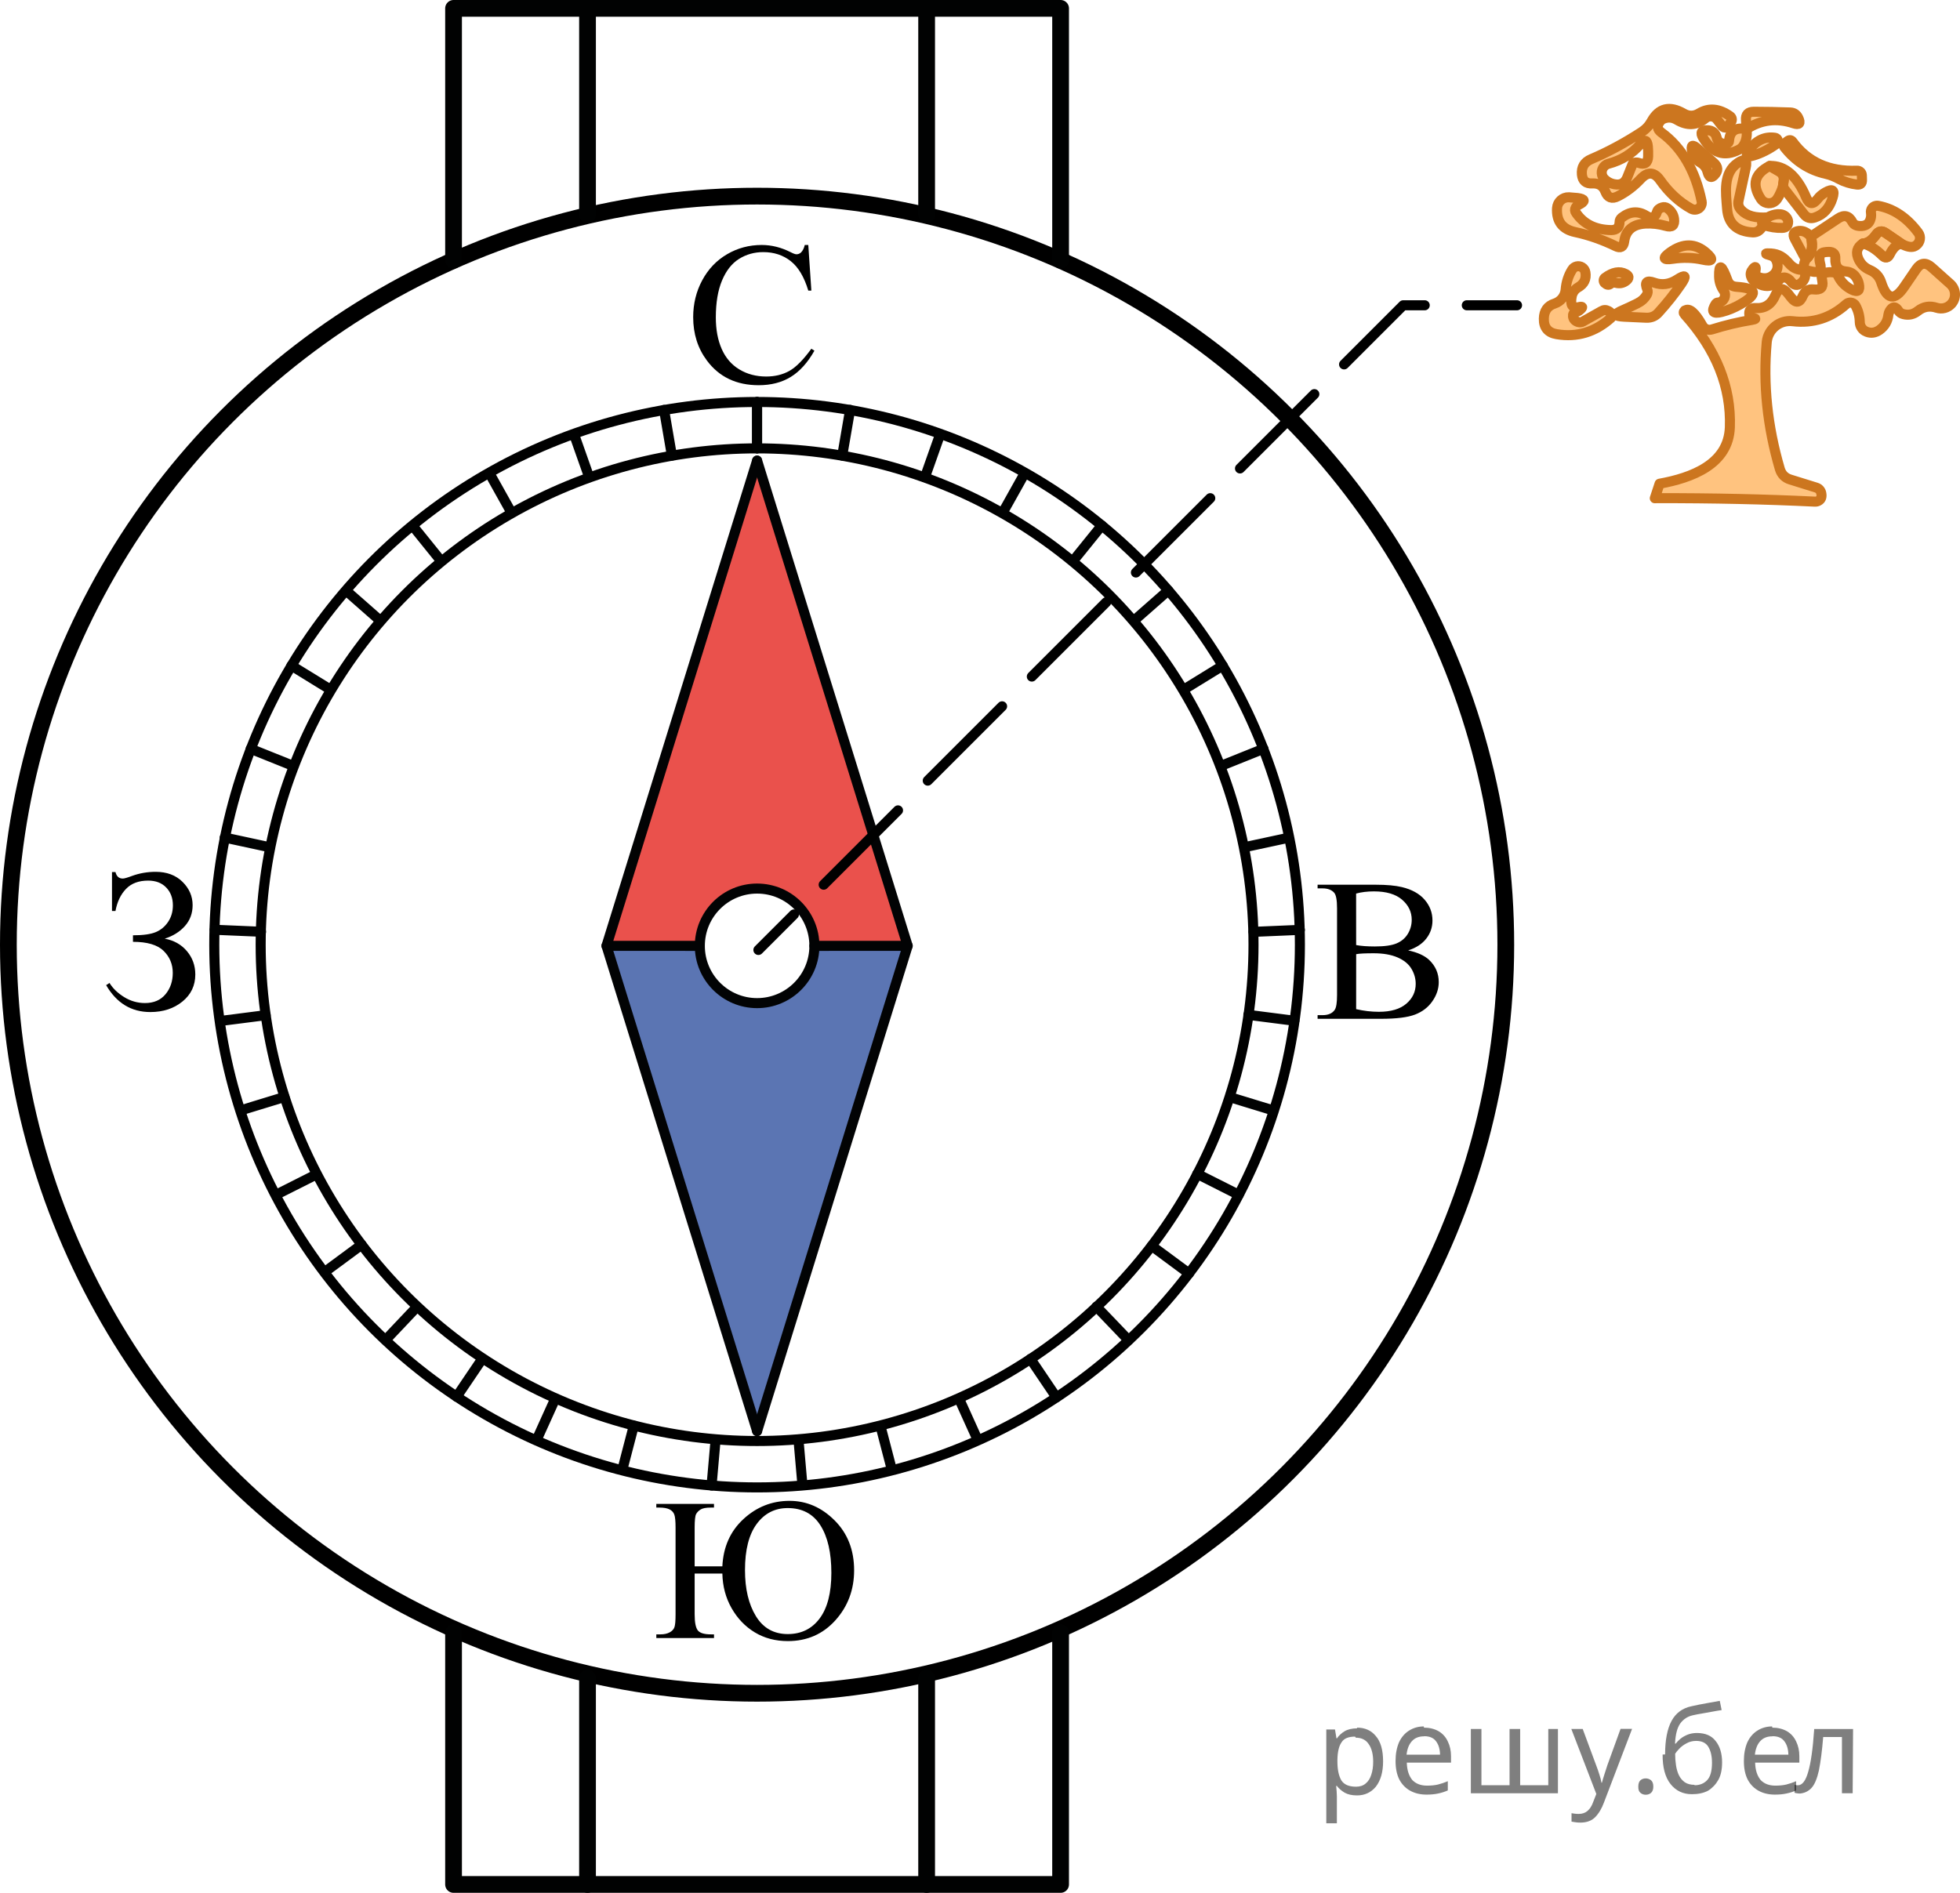 <?xml version="1.0" encoding="utf-8"?>
<!-- Generator: Adobe Illustrator 16.0.0, SVG Export Plug-In . SVG Version: 6.00 Build 0)  -->
<!DOCTYPE svg PUBLIC "-//W3C//DTD SVG 1.1//EN" "http://www.w3.org/Graphics/SVG/1.1/DTD/svg11.dtd">
<svg version="1.1" id="Слой_1" xmlns="http://www.w3.org/2000/svg" xmlns:xlink="http://www.w3.org/1999/xlink" x="0px" y="0px"
	 width="146.3px" height="141.313px" viewBox="201.612 118.32 146.3 141.313" enable-background="new 201.612 118.32 146.3 141.313"
	 xml:space="preserve">
<g>
	<g>
		<defs>
			<rect id="SVGID_1_" x="297.156" y="180.645" width="15.18" height="16.491"/>
		</defs>
		<clipPath id="SVGID_2_">
			<use xlink:href="#SVGID_1_"  overflow="visible"/>
		</clipPath>
		<g clip-path="url(#SVGID_2_)">
			<path d="M306.721,189.274c0.697,0.148,1.218,0.384,1.563,0.708c0.479,0.453,0.72,1.006,0.72,1.661
				c0,0.497-0.158,0.973-0.476,1.428c-0.316,0.455-0.75,0.787-1.301,0.997c-0.551,0.209-1.393,0.313-2.523,0.313h-4.743v-0.273
				h0.378c0.42,0,0.722-0.133,0.903-0.399c0.113-0.172,0.171-0.539,0.171-1.1v-6.466c0-0.62-0.071-1.011-0.215-1.174
				c-0.192-0.216-0.479-0.325-0.859-0.325h-0.378v-0.273h4.344c0.811,0,1.46,0.059,1.949,0.177c0.74,0.177,1.307,0.491,1.696,0.941
				c0.391,0.45,0.586,0.968,0.586,1.554c0,0.502-0.152,0.951-0.46,1.347C307.77,188.786,307.319,189.083,306.721,189.274z
				 M302.838,188.876c0.183,0.035,0.392,0.06,0.626,0.078c0.234,0.017,0.492,0.026,0.773,0.026c0.723,0,1.266-0.078,1.627-0.233
				c0.363-0.155,0.643-0.392,0.834-0.712c0.193-0.32,0.289-0.669,0.289-1.048c0-0.585-0.239-1.085-0.719-1.499
				c-0.479-0.413-1.179-0.62-2.098-0.62c-0.494,0-0.938,0.054-1.334,0.162L302.838,188.876L302.838,188.876z M302.838,193.659
				c0.572,0.133,1.139,0.199,1.696,0.199c0.896,0,1.576-0.201,2.046-0.602c0.471-0.401,0.704-0.897,0.704-1.487
				c0-0.389-0.105-0.763-0.317-1.122c-0.213-0.359-0.56-0.642-1.038-0.849c-0.479-0.207-1.072-0.31-1.779-0.31
				c-0.306,0-0.568,0.005-0.785,0.015c-0.218,0.01-0.393,0.027-0.525,0.052L302.838,193.659L302.838,193.659z"/>
		</g>
	</g>
</g>
<g>
	<g>
		<defs>
			<rect id="SVGID_3_" x="247.773" y="226.863" width="20.7" height="17.87"/>
		</defs>
		<clipPath id="SVGID_4_">
			<use xlink:href="#SVGID_3_"  overflow="visible"/>
		</clipPath>
		<g clip-path="url(#SVGID_4_)">
			<path d="M255.531,235.796h-2.068v3.042c0,0.596,0.077,0.994,0.23,1.196c0.153,0.202,0.481,0.303,0.986,0.303h0.229v0.273h-4.306
				v-0.273h0.304c0.277,0,0.506-0.049,0.689-0.148c0.183-0.098,0.303-0.227,0.358-0.384c0.058-0.158,0.085-0.48,0.085-0.967v-6.468
				c0-0.477-0.031-0.802-0.093-0.975c-0.063-0.172-0.183-0.303-0.363-0.391c-0.18-0.089-0.431-0.133-0.752-0.133h-0.229v-0.273
				h4.306v0.273h-0.229c-0.361,0-0.618,0.048-0.771,0.144c-0.153,0.096-0.266,0.212-0.337,0.347
				c-0.071,0.136-0.107,0.472-0.107,1.008v2.887h2.068c0.069-1.447,0.594-2.624,1.575-3.529c0.98-0.905,2.128-1.359,3.442-1.359
				c1.266,0,2.385,0.485,3.358,1.455c0.973,0.97,1.46,2.213,1.46,3.729c0,1.452-0.466,2.696-1.396,3.732
				c-0.933,1.036-2.114,1.554-3.548,1.554c-0.929,0-1.751-0.217-2.468-0.65c-0.716-0.433-1.294-1.035-1.733-1.805
				C255.782,237.614,255.551,236.751,255.531,235.796z M260.408,230.908c-0.958,0-1.729,0.395-2.313,1.185s-0.875,1.938-0.875,3.444
				c0,1.408,0.272,2.556,0.818,3.445c0.546,0.888,1.338,1.333,2.375,1.333c1.008,0,1.802-0.39,2.383-1.17s0.871-1.913,0.871-3.4
				c0-1.506-0.272-2.689-0.818-3.548C262.304,231.338,261.49,230.908,260.408,230.908z"/>
		</g>
	</g>
</g>
<g>
	<g>
		<defs>
			<rect id="SVGID_5_" x="250.532" y="133.104" width="15.181" height="17.87"/>
		</defs>
		<clipPath id="SVGID_6_">
			<use xlink:href="#SVGID_5_"  overflow="visible"/>
		</clipPath>
		<g clip-path="url(#SVGID_6_)">
			<path d="M261.945,136.61l0.229,3.404h-0.229c-0.307-1.019-0.744-1.752-1.313-2.2c-0.567-0.448-1.25-0.672-2.046-0.672
				c-0.667,0-1.27,0.169-1.809,0.506s-0.962,0.875-1.271,1.613c-0.309,0.738-0.463,1.656-0.463,2.754
				c0,0.906,0.146,1.691,0.438,2.355s0.729,1.174,1.314,1.528c0.586,0.354,1.255,0.532,2.006,0.532c0.651,0,1.228-0.139,1.727-0.417
				c0.499-0.278,1.047-0.831,1.646-1.658l0.229,0.147c-0.504,0.891-1.092,1.543-1.764,1.957c-0.672,0.413-1.471,0.62-2.395,0.62
				c-1.665,0-2.955-0.615-3.869-1.846c-0.682-0.916-1.022-1.993-1.022-3.234c0-0.999,0.225-1.917,0.675-2.754
				c0.449-0.837,1.068-1.485,1.856-1.946c0.787-0.46,1.648-0.69,2.583-0.69c0.726,0,1.441,0.177,2.148,0.532
				c0.208,0.108,0.355,0.163,0.445,0.163c0.133,0,0.249-0.047,0.348-0.141c0.128-0.133,0.22-0.317,0.274-0.554L261.945,136.61
				L261.945,136.61z"/>
		</g>
	</g>
</g>
<g>
	<g>
		<defs>
			<rect id="SVGID_7_" x="206.67" y="179.912" width="12.42" height="17.871"/>
		</defs>
		<clipPath id="SVGID_8_">
			<use xlink:href="#SVGID_7_"  overflow="visible"/>
		</clipPath>
		<g clip-path="url(#SVGID_8_)">
			<path d="M209.971,186.333v-2.909h0.26c0.079,0.325,0.262,0.487,0.548,0.487c0.108,0,0.341-0.066,0.697-0.2
				c0.558-0.202,1.144-0.303,1.757-0.303c0.83,0,1.497,0.249,2.001,0.746c0.504,0.497,0.756,1.078,0.756,1.742
				c0,0.605-0.19,1.124-0.571,1.554c-0.381,0.431-0.885,0.747-1.512,0.949c0.682,0.123,1.233,0.432,1.653,0.926
				c0.42,0.494,0.63,1.077,0.63,1.747c0,0.827-0.321,1.501-0.963,2.022c-0.644,0.522-1.44,0.783-2.395,0.783
				c-1.418,0-2.518-0.669-3.298-2.008l0.252-0.163c0.252,0.409,0.618,0.761,1.097,1.056c0.479,0.295,0.996,0.443,1.55,0.443
				c0.656,0,1.167-0.218,1.53-0.654c0.363-0.436,0.545-0.968,0.545-1.598c0-0.65-0.229-1.199-0.688-1.647
				c-0.459-0.448-1.221-0.672-2.283-0.672v-0.487c0.751,0,1.317-0.079,1.698-0.236c0.38-0.158,0.688-0.414,0.926-0.768
				s0.356-0.766,0.356-1.233c0-0.542-0.166-0.985-0.497-1.329c-0.331-0.345-0.781-0.517-1.35-0.517
				c-0.707,0-1.259,0.208-1.656,0.624c-0.398,0.416-0.658,0.963-0.782,1.643L209.971,186.333L209.971,186.333z"/>
		</g>
	</g>
</g>
<g>
	<g opacity="0.5">
		<path fill="#FF8800" d="M325.628,128.217c1.531,1.128,2.531,2.84,2.998,5.133c0.063,0.28-0.119,0.555-0.404,0.613
			c-0.122,0.025-0.25,0.007-0.36-0.052c-0.892-0.489-1.668-1.201-2.329-2.135c-0.438-0.625-0.921-0.661-1.444-0.108
			c-0.518,0.554-1.09,0.989-1.715,1.305c-0.446,0.23-0.76,0.111-0.938-0.356c-0.164-0.424-0.488-0.625-0.971-0.604
			c-0.468,0.029-0.726-0.19-0.775-0.658c-0.052-0.553,0.18-0.938,0.688-1.153c1.252-0.532,2.502-1.205,3.754-2.017
			c0.322-0.209,0.574-0.479,0.754-0.809c0.556-0.992,1.353-1.186,2.396-0.583c0.389,0.223,0.772,0.22,1.154-0.011
			c0.731-0.438,1.506-0.366,2.317,0.216c0.137,0.095,0.17,0.283,0.076,0.42c0,0,0,0-0.001,0l-0.183,0.237
			c-0.175,0.251-0.354,0.255-0.539,0.011l-0.324-0.42c-0.201-0.267-0.58-0.32-0.846-0.119c-0.011,0.007-0.021,0.015-0.027,0.022
			c-0.647,0.54-1.355,0.579-2.125,0.119c-0.33-0.201-0.672-0.227-1.024-0.075c-0.093,0.043-0.173,0.107-0.236,0.194
			C325.268,127.703,325.304,127.979,325.628,128.217z M323.6,130.471c0.114-0.029,0.227-0.025,0.334,0.011
			c0.446,0.158,0.68,0,0.7-0.475c0.009-0.259,0-0.514-0.021-0.766c-0.05-0.482-0.232-0.539-0.549-0.173
			c-0.619,0.727-1.417,1.219-2.396,1.479c-0.36,0.1-0.574,0.474-0.475,0.836c0.029,0.107,0.086,0.205,0.162,0.286
			c0.215,0.223,0.478,0.359,0.787,0.41c0.444,0.079,0.754-0.09,0.928-0.507l0.397-0.992
			C323.493,130.524,323.542,130.483,323.6,130.471z"/>
		<path fill="#FF8800" d="M331.979,127.958l-0.043-0.669c-0.035-0.417,0.157-0.625,0.582-0.625c0.878,0,1.791,0.018,2.739,0.054
			c0.267,0.014,0.46,0.147,0.582,0.399c0.201,0.417,0.082,0.554-0.354,0.41C334.233,127.109,333.065,127.253,331.979,127.958z"/>
		<path fill="#FF8800" d="M331.979,127.958c0.059,0.46-0.011,0.855-0.204,1.186c-0.087,0.151-0.205,0.266-0.356,0.345
			c-1.1,0.568-1.994,0.273-2.686-0.884c-0.229-0.388-0.117-0.575,0.336-0.561c0.365,0.015,0.592,0.194,0.678,0.539
			c0.06,0.259,0.221,0.414,0.486,0.464c0.094,0.021,0.188,0.018,0.291-0.011c0.094-0.029,0.145-0.093,0.149-0.194
			C330.725,128.095,331.161,127.8,331.979,127.958z"/>
		<path fill="#FF8800" d="M334.222,129.057c-0.567,0.41-1.144,0.701-1.727,0.874c-0.539,0.166-0.639,0.018-0.301-0.442
			c0.518-0.697,1.154-0.992,1.908-0.884c0.141,0.024,0.237,0.154,0.219,0.291C334.313,128.961,334.278,129.019,334.222,129.057z"/>
		<path fill="#FF8800" d="M337.901,131.301c-1.252-0.28-2.291-0.953-3.117-2.017c-0.08-0.101-0.068-0.187,0.032-0.259l0.227-0.172
			c0.145-0.108,0.271-0.09,0.378,0.054c1.113,1.517,2.713,2.236,4.799,2.157c0.189-0.012,0.354,0.133,0.365,0.323
			c0,0.004,0,0.008,0.001,0.012l0.011,0.356c0.009,0.259-0.118,0.374-0.377,0.345c-0.481-0.057-0.932-0.197-1.349-0.42
			C338.561,131.506,338.239,131.38,337.901,131.301z"/>
		<path fill="#FF8800" d="M328.55,130.471c-0.331-0.194-0.539-0.468-0.626-0.82c-0.121-0.503,0.013-0.583,0.4-0.237l1.207,1.057
			c0.338,0.294,0.352,0.604,0.043,0.927c-0.23,0.245-0.398,0.166-0.506-0.237C328.989,130.859,328.817,130.629,328.55,130.471z"/>
		<path fill="#FF8800" d="M333.565,134.547c-0.417,0.244-0.521,0.435-0.313,0.571l-0.184,0.248
			c-0.158,0.216-0.373,0.316-0.646,0.302c-1.188-0.072-1.818-0.665-1.897-1.779c-0.086-1.175-0.324-2.664,0.819-3.418
			c0.519-0.345,0.707-0.216,0.57,0.388l-0.527,2.426c-0.064,0.273,0,0.511,0.193,0.712
			C331.983,134.435,332.645,134.619,333.565,134.547z"/>
		<path fill="#FF8800" d="M334.686,132.282l0.063-0.453c0.051-0.316-0.061-0.553-0.334-0.711l-0.711-0.41
			c1.135-0.043,2.045,0.744,2.729,2.361c0.215,0.511,0.495,0.55,0.84,0.119c0.157-0.208,0.356-0.377,0.594-0.507
			c0.547-0.309,0.723-0.166,0.529,0.431c-0.23,0.748-0.67,1.229-1.316,1.445c-0.33,0.115-0.604,0.032-0.82-0.248L334.686,132.282z"
			/>
		<path fill="#FF8800" d="M333.706,130.708l0.711,0.41c0.273,0.158,0.385,0.395,0.334,0.711l-0.063,0.453
			c-0.193,0.525-0.373,0.866-0.539,1.024c-0.301,0.271-0.765,0.248-1.035-0.052c-0.027-0.031-0.053-0.064-0.075-0.099
			C332.354,132.099,332.577,131.283,333.706,130.708z"/>
		<path fill="#FF8800" d="M322.501,134.903c0-0.137,0.056-0.248,0.162-0.334c0.611-0.475,1.223-0.521,1.833-0.14
			c0.396,0.245,0.661,0.147,0.798-0.291c0.051-0.166,0.181-0.277,0.39-0.334c0.129-0.041,0.268-0.021,0.377,0.054
			c0.295,0.202,0.464,0.468,0.508,0.798c0.063,0.496-0.146,0.672-0.627,0.528c-0.502-0.144-1.018-0.201-1.541-0.172
			c-0.928,0.064-1.445,0.51-1.553,1.337c-0.06,0.417-0.273,0.532-0.648,0.345c-0.998-0.482-2.002-0.831-3.008-1.046
			c-0.963-0.208-1.416-0.805-1.359-1.791c0.029-0.468,0.422-0.827,0.885-0.809c0.216,0.015,0.433,0.032,0.646,0.054
			c0.582,0.079,0.611,0.248,0.087,0.507c-0.093,0.043-0.169,0.115-0.227,0.216c-0.071,0.137-0.063,0.266,0.031,0.389
			c0.575,0.841,1.453,1.269,2.631,1.283C322.288,135.496,322.493,135.298,322.501,134.903z"/>
		<path fill="#FF8800" d="M347.196,139.529l-1.412-1.262c-0.432-0.381-0.809-0.334-1.133,0.14l-0.906,1.326
			c-0.726,1.071-1.297,0.96-1.715-0.334c-0.137-0.431-0.424-0.74-0.861-0.927c-0.367-0.158-0.637-0.414-0.81-0.766
			c-0.251-0.518-0.151-0.92,0.302-1.208c0.359-0.015,0.69-0.237,0.992-0.669c0.194-0.266,0.428-0.306,0.701-0.119l1.219,0.831
			c0.381,0.201,0.684,0.262,0.906,0.183c0.061-0.023,0.119-0.055,0.172-0.094c0.301-0.225,0.363-0.646,0.141-0.941
			c-0.842-1.128-1.841-1.797-2.998-2.006c-0.051-0.008-0.104-0.007-0.154,0.002c-0.253,0.044-0.42,0.28-0.374,0.527
			c0.021,0.144,0.016,0.284-0.021,0.42c-0.086,0.345-0.305,0.532-0.657,0.561c-0.353,0.021-0.586-0.072-0.7-0.28
			c-0.26-0.496-0.618-0.589-1.079-0.28l-2.027,1.348c0.195,0.783,0.064,1.348-0.387,1.693c-0.158,0.359-0.199,0.622-0.119,0.787
			l0.571,0.129c0.574,0.129,0.779-0.09,0.613-0.658c-0.035-0.137-0.047-0.27-0.031-0.399c0.021-0.216,0.138-0.342,0.345-0.377
			c0.114-0.022,0.233-0.033,0.356-0.033c0.338,0,0.496,0.169,0.475,0.507c-0.028,0.59,0.236,0.91,0.798,0.96
			c0.309,0.021,0.554,0.158,0.733,0.41c0.114,0.158,0.189,0.331,0.227,0.518c0.107,0.51-0.071,0.65-0.54,0.42
			c-0.467-0.237-0.809-0.586-1.023-1.046c-0.065-0.133-0.196-0.223-0.346-0.237c-0.215-0.029-0.428-0.015-0.636,0.043
			c-0.155,0.043-0.253,0.192-0.228,0.345c0.016,0.093,0.028,0.187,0.044,0.28c0.086,0.467-0.131,0.668-0.647,0.604
			c-0.381-0.043-0.65,0.119-0.81,0.485c-0.229,0.532-0.521,0.571-0.872,0.119l-0.237-0.302c-0.382-0.481-0.694-0.438-0.938,0.129
			c-0.295,0.683-0.778,1.003-1.455,0.96c-0.381-0.021-0.543,0.154-0.485,0.528c0.016,0.115,0.08,0.18,0.194,0.194
			c0.33,0.05,0.33,0.104,0,0.162c-0.985,0.158-1.98,0.396-2.987,0.711c-0.273,0.088-0.57-0.029-0.711-0.28
			c-0.547-0.971-0.979-1.348-1.295-1.132c-0.008,0-0.011,0-0.011,0h-0.012c-0.1,0.094-0.104,0.191-0.01,0.292
			c2.356,2.617,3.481,5.424,3.375,8.422c-0.097,2.773-2.851,3.783-5.246,4.217l-0.357,1.084c0.05-0.002,0.099-0.005,0.146-0.005
			c4.17-0.007,8.103,0.079,11.798,0.259c0.101,0.007,0.194-0.015,0.28-0.065c0.188-0.101,0.256-0.284,0.205-0.55
			c-0.033-0.204-0.181-0.372-0.377-0.432l-1.941-0.604c-0.396-0.122-0.654-0.385-0.777-0.787c-0.934-3.185-1.262-6.338-0.979-9.458
			c0.002-0.017,0.003-0.034,0.005-0.05c0.11-0.953,0.973-1.635,1.925-1.524c1.524,0.18,2.857-0.245,4.002-1.272
			c0.025-0.024,0.055-0.044,0.086-0.062c0.219-0.12,0.494-0.04,0.614,0.18c0.202,0.374,0.306,0.78,0.313,1.219
			c0.005,0.324,0.205,0.611,0.507,0.723c0.331,0.129,0.649,0.086,0.96-0.129c0.396-0.28,0.618-0.662,0.669-1.143
			c0.014-0.101,0.047-0.194,0.098-0.28c0.215-0.359,0.434-0.363,0.656-0.011c0.087,0.129,0.209,0.212,0.367,0.248
			c0.396,0.101,0.756,0.021,1.078-0.237c0.418-0.331,0.889-0.41,1.413-0.237c0.39,0.125,0.814,0.011,1.091-0.291
			C347.653,140.58,347.623,139.919,347.196,139.529z"/>
		<path fill="#FF8800" d="M333.565,134.547c0.229-0.137,0.479-0.216,0.744-0.237c0.266-0.014,0.471,0.054,0.614,0.205
			c0.101,0.107,0.154,0.227,0.161,0.355c0,0.302-0.146,0.457-0.441,0.464c-0.445,0.015-0.909-0.058-1.392-0.216
			C333.044,134.982,333.148,134.791,333.565,134.547z"/>
		<path fill="#FF8800" d="M336.778,135.981c0.194,0.783,0.064,1.348-0.387,1.693l-0.811-1.521c-0.187-0.353-0.083-0.55,0.313-0.593
			C336.212,135.532,336.505,135.672,336.778,135.981z"/>
		<path fill="#FF8800" d="M343.573,136.542c-0.33-0.029-0.629,0.223-0.896,0.755c-0.145,0.302-0.335,0.334-0.571,0.097
			c-0.488-0.482-0.972-0.78-1.445-0.895c0.359-0.015,0.69-0.237,0.992-0.669c0.194-0.266,0.428-0.306,0.701-0.119L343.573,136.542z"
			/>
		<path fill="#FF8800" d="M326.275,137.157c0.978-0.698,1.876-0.687,2.695,0.032c0.574,0.51,0.488,0.683-0.26,0.518
			c-0.719-0.158-1.467-0.18-2.242-0.065C325.743,137.75,325.677,137.588,326.275,137.157z"/>
		<path fill="#FF8800" d="M336.272,138.461c0.165,0.417,0.09,0.748-0.228,0.992c-0.272,0.216-0.518,0.183-0.732-0.097
			c-0.065-0.086-0.138-0.158-0.217-0.216c-0.252-0.165-0.481-0.136-0.688,0.086c-0.504,0.561-1.115,0.593-1.834,0.097
			c-0.129-0.094-0.215-0.216-0.259-0.367c-0.059-0.187-0.02-0.363,0.118-0.528c0.2-0.259,0.272-0.227,0.217,0.097
			c-0.021,0.115-0.008,0.219,0.043,0.313c0.043,0.094,0.115,0.155,0.215,0.184c0.445,0.151,0.824,0.075,1.133-0.227
			c0.209-0.209,0.299-0.509,0.236-0.798c-0.064-0.324-0.229-0.525-0.496-0.604c-0.474-0.129-0.467-0.18,0.021-0.151
			c0.583,0.043,0.938,0.27,1.37,0.766C335.472,138.353,335.84,138.505,336.272,138.461z"/>
		<path fill="#FF8800" d="M319.405,139.777c-0.252,0.144-0.426,0.394-0.476,0.679c-0.12,0.633,0.048,0.899,0.509,0.798
			c0.322-0.079,0.358-0.011,0.106,0.205c-0.094,0.079-0.192,0.133-0.302,0.162c-0.165,0.043-0.237,0.151-0.216,0.324
			c0.028,0.208,0.158,0.349,0.389,0.42c0.117,0.034,0.246,0.019,0.355-0.043l1.381-0.776c0.165-0.101,0.334-0.104,0.506-0.011
			c0.102,0.05,0.184,0.122,0.248,0.215c0.08,0.108,0.064,0.208-0.043,0.302c-1.187,1.064-2.533,1.47-4.043,1.219
			c-0.662-0.108-0.986-0.496-0.971-1.165c0.014-0.582,0.278-0.956,0.797-1.122c0.465-0.15,0.793-0.563,0.831-1.046
			c0.044-0.546,0.204-1.042,0.484-1.488c0.156-0.253,0.488-0.332,0.742-0.175c0.135,0.084,0.227,0.223,0.25,0.38
			C320.034,139.152,319.852,139.525,319.405,139.777z"/>
		<path fill="#FF8800" d="M329.823,140.909c0.311-0.003,0.557-0.262,0.549-0.577c-0.002-0.109-0.035-0.216-0.096-0.307
			c-0.224-0.324-0.338-0.676-0.347-1.057c-0.021-1.014,0.191-0.913,0.638,0.302c0.114,0.287,0.338,0.442,0.668,0.463
			c1.524,0.101,1.625,0.532,0.303,1.294c-0.461,0.266-0.928,0.46-1.402,0.582c-0.676,0.173-0.825-0.032-0.452-0.615
			C329.719,140.945,329.766,140.916,329.823,140.909z"/>
		<path fill="#FF8800" d="M321.811,139.518c-0.115,0.101-0.252,0.079-0.41-0.065c-0.105-0.097-0.113-0.26-0.017-0.366
			c0.013-0.012,0.023-0.023,0.037-0.033c0.574-0.424,1.086-0.518,1.531-0.28c0.273,0.144,0.287,0.313,0.043,0.507
			c-0.237,0.18-0.496,0.23-0.776,0.151C322.069,139.396,321.932,139.425,321.811,139.518z"/>
		<path fill="#FF8800" d="M324.539,140.316c0.071-0.122,0.083-0.248,0.032-0.377c-0.223-0.546-0.054-0.719,0.508-0.518
			c0.582,0.208,1.152,0.133,1.714-0.228c0.633-0.41,0.737-0.302,0.313,0.324c-0.496,0.726-1.064,1.441-1.705,2.146
			c-0.236,0.267-0.539,0.392-0.905,0.378l-1.648-0.076c-0.764-0.036-0.791-0.201-0.088-0.496c0.36-0.158,0.713-0.324,1.059-0.496
			C324.138,140.816,324.381,140.597,324.539,140.316z"/>
	</g>
	<g>
		
			<path fill="none" stroke="#CC761F" stroke-width="0.75" stroke-linecap="round" stroke-linejoin="round" stroke-miterlimit="10" d="
			M325.628,128.217c1.531,1.128,2.531,2.84,2.998,5.133c0.063,0.28-0.119,0.555-0.404,0.613c-0.122,0.025-0.25,0.007-0.36-0.052
			c-0.892-0.489-1.668-1.201-2.329-2.135c-0.438-0.625-0.921-0.661-1.444-0.108c-0.518,0.554-1.09,0.989-1.715,1.305
			c-0.446,0.23-0.76,0.111-0.938-0.356c-0.164-0.424-0.488-0.625-0.971-0.604c-0.468,0.029-0.726-0.19-0.775-0.658
			c-0.052-0.553,0.18-0.938,0.688-1.153c1.252-0.532,2.502-1.205,3.754-2.017c0.322-0.209,0.574-0.479,0.754-0.809
			c0.556-0.992,1.353-1.186,2.396-0.583c0.389,0.223,0.772,0.22,1.154-0.011c0.731-0.438,1.506-0.366,2.317,0.216
			c0.137,0.095,0.17,0.283,0.076,0.42c0,0,0,0-0.001,0l-0.183,0.237c-0.175,0.251-0.354,0.255-0.539,0.011l-0.324-0.42
			c-0.201-0.267-0.58-0.32-0.846-0.119c-0.011,0.007-0.021,0.015-0.027,0.022c-0.647,0.54-1.355,0.579-2.125,0.119
			c-0.33-0.201-0.672-0.227-1.024-0.075c-0.093,0.043-0.173,0.107-0.236,0.194C325.268,127.703,325.304,127.979,325.628,128.217z
			 M323.6,130.471c0.114-0.029,0.227-0.025,0.334,0.011c0.446,0.158,0.68,0,0.7-0.475c0.009-0.259,0-0.514-0.021-0.766
			c-0.05-0.482-0.232-0.539-0.549-0.173c-0.619,0.727-1.417,1.219-2.396,1.479c-0.36,0.1-0.574,0.474-0.475,0.836
			c0.029,0.107,0.086,0.205,0.162,0.286c0.215,0.223,0.478,0.359,0.787,0.41c0.444,0.079,0.754-0.09,0.928-0.507l0.397-0.992
			C323.493,130.524,323.542,130.483,323.6,130.471z"/>
		
			<path fill="none" stroke="#CC761F" stroke-width="0.75" stroke-linecap="round" stroke-linejoin="round" stroke-miterlimit="10" d="
			M331.979,127.958l-0.043-0.669c-0.035-0.417,0.157-0.625,0.582-0.625c0.878,0,1.791,0.018,2.739,0.054
			c0.267,0.014,0.46,0.147,0.582,0.399c0.201,0.417,0.082,0.554-0.354,0.41C334.233,127.109,333.065,127.253,331.979,127.958z"/>
		
			<path fill="none" stroke="#CC761F" stroke-width="0.75" stroke-linecap="round" stroke-linejoin="round" stroke-miterlimit="10" d="
			M331.979,127.958c0.059,0.46-0.011,0.855-0.204,1.186c-0.087,0.151-0.205,0.266-0.356,0.345c-1.1,0.568-1.994,0.273-2.686-0.884
			c-0.229-0.388-0.117-0.575,0.336-0.561c0.365,0.015,0.592,0.194,0.678,0.539c0.06,0.259,0.221,0.414,0.486,0.464
			c0.094,0.021,0.188,0.018,0.291-0.011c0.094-0.029,0.145-0.093,0.149-0.194C330.725,128.095,331.161,127.8,331.979,127.958z"/>
		
			<path fill="none" stroke="#CC761F" stroke-width="0.75" stroke-linecap="round" stroke-linejoin="round" stroke-miterlimit="10" d="
			M334.222,129.057c-0.567,0.41-1.144,0.701-1.727,0.874c-0.539,0.166-0.639,0.018-0.301-0.442c0.518-0.697,1.154-0.992,1.908-0.884
			c0.141,0.024,0.237,0.154,0.219,0.291C334.313,128.961,334.278,129.019,334.222,129.057z"/>
		
			<path fill="none" stroke="#CC761F" stroke-width="0.75" stroke-linecap="round" stroke-linejoin="round" stroke-miterlimit="10" d="
			M337.901,131.301c-1.252-0.28-2.291-0.953-3.117-2.017c-0.08-0.101-0.068-0.187,0.032-0.259l0.227-0.172
			c0.145-0.108,0.271-0.09,0.378,0.054c1.113,1.517,2.713,2.236,4.799,2.157c0.189-0.012,0.354,0.133,0.365,0.323
			c0,0.004,0,0.008,0.001,0.012l0.011,0.356c0.009,0.259-0.118,0.374-0.377,0.345c-0.481-0.057-0.932-0.197-1.349-0.42
			C338.561,131.506,338.239,131.38,337.901,131.301z"/>
		
			<path fill="none" stroke="#CC761F" stroke-width="0.75" stroke-linecap="round" stroke-linejoin="round" stroke-miterlimit="10" d="
			M328.55,130.471c-0.331-0.194-0.539-0.468-0.626-0.82c-0.121-0.503,0.013-0.583,0.4-0.237l1.207,1.057
			c0.338,0.294,0.352,0.604,0.043,0.927c-0.23,0.245-0.398,0.166-0.506-0.237C328.989,130.859,328.817,130.629,328.55,130.471z"/>
		
			<path fill="none" stroke="#CC761F" stroke-width="0.75" stroke-linecap="round" stroke-linejoin="round" stroke-miterlimit="10" d="
			M333.565,134.547c-0.417,0.244-0.521,0.435-0.313,0.571l-0.184,0.248c-0.158,0.216-0.373,0.316-0.646,0.302
			c-1.188-0.072-1.818-0.665-1.897-1.779c-0.086-1.175-0.324-2.664,0.819-3.418c0.519-0.345,0.707-0.216,0.57,0.388l-0.527,2.426
			c-0.064,0.273,0,0.511,0.193,0.712C331.983,134.435,332.645,134.619,333.565,134.547z"/>
		
			<path fill="none" stroke="#CC761F" stroke-width="0.75" stroke-linecap="round" stroke-linejoin="round" stroke-miterlimit="10" d="
			M334.686,132.282l0.063-0.453c0.051-0.316-0.061-0.553-0.334-0.711l-0.711-0.41c1.135-0.043,2.045,0.744,2.729,2.361
			c0.215,0.511,0.495,0.55,0.84,0.119c0.157-0.208,0.356-0.377,0.594-0.507c0.547-0.309,0.723-0.166,0.529,0.431
			c-0.23,0.748-0.67,1.229-1.316,1.445c-0.33,0.115-0.604,0.032-0.82-0.248L334.686,132.282z"/>
		
			<path fill="none" stroke="#CC761F" stroke-width="0.75" stroke-linecap="round" stroke-linejoin="round" stroke-miterlimit="10" d="
			M333.706,130.708l0.711,0.41c0.273,0.158,0.385,0.395,0.334,0.711l-0.063,0.453c-0.193,0.525-0.373,0.866-0.539,1.024
			c-0.301,0.271-0.765,0.248-1.035-0.052c-0.027-0.031-0.053-0.064-0.075-0.099C332.354,132.099,332.577,131.283,333.706,130.708z"
			/>
		
			<path fill="none" stroke="#CC761F" stroke-width="0.75" stroke-linecap="round" stroke-linejoin="round" stroke-miterlimit="10" d="
			M322.501,134.903c0-0.137,0.056-0.248,0.162-0.334c0.611-0.475,1.223-0.521,1.833-0.14c0.396,0.245,0.661,0.147,0.798-0.291
			c0.051-0.166,0.181-0.277,0.39-0.334c0.129-0.041,0.268-0.021,0.377,0.054c0.295,0.202,0.464,0.468,0.508,0.798
			c0.063,0.496-0.146,0.672-0.627,0.528c-0.502-0.144-1.018-0.201-1.541-0.172c-0.928,0.064-1.445,0.51-1.553,1.337
			c-0.06,0.417-0.273,0.532-0.648,0.345c-0.998-0.482-2.002-0.831-3.008-1.046c-0.963-0.208-1.416-0.805-1.359-1.791
			c0.029-0.468,0.422-0.827,0.885-0.809c0.216,0.015,0.433,0.032,0.646,0.054c0.582,0.079,0.611,0.248,0.087,0.507
			c-0.093,0.043-0.169,0.115-0.227,0.216c-0.071,0.137-0.063,0.266,0.031,0.389c0.575,0.841,1.453,1.269,2.631,1.283
			C322.288,135.496,322.493,135.298,322.501,134.903z"/>
		
			<path fill="none" stroke="#CC761F" stroke-width="0.75" stroke-linecap="round" stroke-linejoin="round" stroke-miterlimit="10" d="
			M347.196,139.529l-1.412-1.262c-0.432-0.381-0.809-0.334-1.133,0.14l-0.906,1.326c-0.726,1.071-1.297,0.96-1.715-0.334
			c-0.137-0.431-0.424-0.74-0.861-0.927c-0.367-0.158-0.637-0.414-0.81-0.766c-0.251-0.518-0.151-0.92,0.302-1.208
			c0.359-0.015,0.69-0.237,0.992-0.669c0.194-0.266,0.428-0.306,0.701-0.119l1.219,0.831c0.381,0.201,0.684,0.262,0.906,0.183
			c0.061-0.023,0.119-0.055,0.172-0.094c0.301-0.225,0.363-0.646,0.141-0.941c-0.842-1.128-1.841-1.797-2.998-2.006
			c-0.051-0.008-0.104-0.007-0.154,0.002c-0.253,0.044-0.42,0.28-0.374,0.527c0.021,0.144,0.016,0.284-0.021,0.42
			c-0.086,0.345-0.305,0.532-0.657,0.561c-0.353,0.021-0.586-0.072-0.7-0.28c-0.26-0.496-0.618-0.589-1.079-0.28l-2.027,1.348
			c0.195,0.783,0.064,1.348-0.387,1.693c-0.158,0.359-0.199,0.622-0.119,0.787l0.571,0.129c0.574,0.129,0.779-0.09,0.613-0.658
			c-0.035-0.137-0.047-0.27-0.031-0.399c0.021-0.216,0.138-0.342,0.345-0.377c0.114-0.022,0.233-0.033,0.356-0.033
			c0.338,0,0.496,0.169,0.475,0.507c-0.028,0.59,0.236,0.91,0.798,0.96c0.309,0.021,0.554,0.158,0.733,0.41
			c0.114,0.158,0.189,0.331,0.227,0.518c0.107,0.51-0.071,0.65-0.54,0.42c-0.467-0.237-0.809-0.586-1.023-1.046
			c-0.065-0.133-0.196-0.223-0.346-0.237c-0.215-0.029-0.428-0.015-0.636,0.043c-0.155,0.043-0.253,0.192-0.228,0.345
			c0.016,0.093,0.028,0.187,0.044,0.28c0.086,0.467-0.131,0.668-0.647,0.604c-0.381-0.043-0.65,0.119-0.81,0.485
			c-0.229,0.532-0.521,0.571-0.872,0.119l-0.237-0.302c-0.382-0.481-0.694-0.438-0.938,0.129c-0.295,0.683-0.778,1.003-1.455,0.96
			c-0.381-0.021-0.543,0.154-0.485,0.528c0.016,0.115,0.08,0.18,0.194,0.194c0.33,0.05,0.33,0.104,0,0.162
			c-0.985,0.158-1.98,0.396-2.987,0.711c-0.273,0.088-0.57-0.029-0.711-0.28c-0.547-0.971-0.979-1.348-1.295-1.132
			c-0.008,0-0.011,0-0.011,0h-0.012c-0.1,0.094-0.104,0.191-0.01,0.292c2.356,2.617,3.481,5.424,3.375,8.422
			c-0.097,2.773-2.851,3.783-5.246,4.217l-0.357,1.084c0.05-0.002,0.099-0.005,0.146-0.005c4.17-0.007,8.103,0.079,11.798,0.259
			c0.101,0.007,0.194-0.015,0.28-0.065c0.188-0.101,0.256-0.284,0.205-0.55c-0.033-0.204-0.181-0.372-0.377-0.432l-1.941-0.604
			c-0.396-0.122-0.654-0.385-0.777-0.787c-0.934-3.185-1.262-6.338-0.979-9.458c0.002-0.017,0.003-0.034,0.005-0.05
			c0.11-0.953,0.973-1.635,1.925-1.524c1.524,0.18,2.857-0.245,4.002-1.272c0.025-0.024,0.055-0.044,0.086-0.062
			c0.219-0.12,0.494-0.04,0.614,0.18c0.202,0.374,0.306,0.78,0.313,1.219c0.005,0.324,0.205,0.611,0.507,0.723
			c0.331,0.129,0.649,0.086,0.96-0.129c0.396-0.28,0.618-0.662,0.669-1.143c0.014-0.101,0.047-0.194,0.098-0.28
			c0.215-0.359,0.434-0.363,0.656-0.011c0.087,0.129,0.209,0.212,0.367,0.248c0.396,0.101,0.756,0.021,1.078-0.237
			c0.418-0.331,0.889-0.41,1.413-0.237c0.39,0.125,0.814,0.011,1.091-0.291C347.653,140.58,347.623,139.919,347.196,139.529z"/>
		
			<path fill="none" stroke="#CC761F" stroke-width="0.75" stroke-linecap="round" stroke-linejoin="round" stroke-miterlimit="10" d="
			M333.565,134.547c0.229-0.137,0.479-0.216,0.744-0.237c0.266-0.014,0.471,0.054,0.614,0.205c0.101,0.107,0.154,0.227,0.161,0.355
			c0,0.302-0.146,0.457-0.441,0.464c-0.445,0.015-0.909-0.058-1.392-0.216C333.044,134.982,333.148,134.791,333.565,134.547z"/>
		
			<path fill="none" stroke="#CC761F" stroke-width="0.75" stroke-linecap="round" stroke-linejoin="round" stroke-miterlimit="10" d="
			M336.778,135.981c0.194,0.783,0.064,1.348-0.387,1.693l-0.811-1.521c-0.187-0.353-0.083-0.55,0.313-0.593
			C336.212,135.532,336.505,135.672,336.778,135.981z"/>
		
			<path fill="none" stroke="#CC761F" stroke-width="0.75" stroke-linecap="round" stroke-linejoin="round" stroke-miterlimit="10" d="
			M343.573,136.542c-0.33-0.029-0.629,0.223-0.896,0.755c-0.145,0.302-0.335,0.334-0.571,0.097c-0.488-0.482-0.972-0.78-1.445-0.895
			c0.359-0.015,0.69-0.237,0.992-0.669c0.194-0.266,0.428-0.306,0.701-0.119L343.573,136.542z"/>
		
			<path fill="none" stroke="#CC761F" stroke-width="0.75" stroke-linecap="round" stroke-linejoin="round" stroke-miterlimit="10" d="
			M326.275,137.157c0.978-0.698,1.876-0.687,2.695,0.032c0.574,0.51,0.488,0.683-0.26,0.518c-0.719-0.158-1.467-0.18-2.242-0.065
			C325.743,137.75,325.677,137.588,326.275,137.157z"/>
		
			<path fill="none" stroke="#CC761F" stroke-width="0.75" stroke-linecap="round" stroke-linejoin="round" stroke-miterlimit="10" d="
			M336.272,138.461c0.165,0.417,0.09,0.748-0.228,0.992c-0.272,0.216-0.518,0.183-0.732-0.097c-0.065-0.086-0.138-0.158-0.217-0.216
			c-0.252-0.165-0.481-0.136-0.688,0.086c-0.504,0.561-1.115,0.593-1.834,0.097c-0.129-0.094-0.215-0.216-0.259-0.367
			c-0.059-0.187-0.02-0.363,0.118-0.528c0.2-0.259,0.272-0.227,0.217,0.097c-0.021,0.115-0.008,0.219,0.043,0.313
			c0.043,0.094,0.115,0.155,0.215,0.184c0.445,0.151,0.824,0.075,1.133-0.227c0.209-0.209,0.299-0.509,0.236-0.798
			c-0.064-0.324-0.229-0.525-0.496-0.604c-0.474-0.129-0.467-0.18,0.021-0.151c0.583,0.043,0.938,0.27,1.37,0.766
			C335.472,138.353,335.84,138.505,336.272,138.461z"/>
		
			<path fill="none" stroke="#CC761F" stroke-width="0.75" stroke-linecap="round" stroke-linejoin="round" stroke-miterlimit="10" d="
			M319.405,139.777c-0.252,0.144-0.426,0.394-0.476,0.679c-0.12,0.633,0.048,0.899,0.509,0.798c0.322-0.079,0.358-0.011,0.106,0.205
			c-0.094,0.079-0.192,0.133-0.302,0.162c-0.165,0.043-0.237,0.151-0.216,0.324c0.028,0.208,0.158,0.349,0.389,0.42
			c0.117,0.034,0.246,0.019,0.355-0.043l1.381-0.776c0.165-0.101,0.334-0.104,0.506-0.011c0.102,0.05,0.184,0.122,0.248,0.215
			c0.08,0.108,0.064,0.208-0.043,0.302c-1.187,1.064-2.533,1.47-4.043,1.219c-0.662-0.108-0.986-0.496-0.971-1.165
			c0.014-0.582,0.278-0.956,0.797-1.122c0.465-0.15,0.793-0.563,0.831-1.046c0.044-0.546,0.204-1.042,0.484-1.488
			c0.156-0.253,0.488-0.332,0.742-0.175c0.135,0.084,0.227,0.223,0.25,0.38C320.034,139.152,319.852,139.525,319.405,139.777z"/>
		
			<path fill="none" stroke="#CC761F" stroke-width="0.75" stroke-linecap="round" stroke-linejoin="round" stroke-miterlimit="10" d="
			M329.823,140.909c0.311-0.003,0.557-0.262,0.549-0.577c-0.002-0.109-0.035-0.216-0.096-0.307
			c-0.224-0.324-0.338-0.676-0.347-1.057c-0.021-1.014,0.191-0.913,0.638,0.302c0.114,0.287,0.338,0.442,0.668,0.463
			c1.524,0.101,1.625,0.532,0.303,1.294c-0.461,0.266-0.928,0.46-1.402,0.582c-0.676,0.173-0.825-0.032-0.452-0.615
			C329.719,140.945,329.766,140.916,329.823,140.909z"/>
		
			<path fill="none" stroke="#CC761F" stroke-width="0.75" stroke-linecap="round" stroke-linejoin="round" stroke-miterlimit="10" d="
			M321.811,139.518c-0.115,0.101-0.252,0.079-0.41-0.065c-0.105-0.097-0.113-0.26-0.017-0.366c0.013-0.012,0.023-0.023,0.037-0.033
			c0.574-0.424,1.086-0.518,1.531-0.28c0.273,0.144,0.287,0.313,0.043,0.507c-0.237,0.18-0.496,0.23-0.776,0.151
			C322.069,139.396,321.932,139.425,321.811,139.518z"/>
		
			<path fill="none" stroke="#CC761F" stroke-width="0.75" stroke-linecap="round" stroke-linejoin="round" stroke-miterlimit="10" d="
			M324.539,140.316c0.071-0.122,0.083-0.248,0.032-0.377c-0.223-0.546-0.054-0.719,0.508-0.518c0.582,0.208,1.152,0.133,1.714-0.228
			c0.633-0.41,0.737-0.302,0.313,0.324c-0.496,0.726-1.064,1.441-1.705,2.146c-0.236,0.267-0.539,0.392-0.905,0.378l-1.648-0.076
			c-0.764-0.036-0.791-0.201-0.088-0.496c0.36-0.158,0.713-0.324,1.059-0.496C324.138,140.816,324.381,140.597,324.539,140.316z"/>
	</g>
</g>
<g>
	<polygon opacity="0.8" fill="#E52620" enable-background="new    " points="263.466,170.104 258.12,152.473 246.882,188.848 
		253.846,188.846 254.956,185.973 257.917,184.434 259.815,185.005 261.436,186.139 262.401,188.846 269.364,188.848 	"/>
	<polygon opacity="0.8" fill="#3253A0" enable-background="new    " points="269.364,188.932 262.401,188.936 261.436,191.641 
		259.794,192.872 257.917,193.346 254.956,191.807 253.846,188.936 246.882,188.932 258.12,225.307 263.466,207.676 	"/>
	
		<line fill="none" stroke="#020304" stroke-width="0.75" stroke-linecap="round" stroke-linejoin="round" stroke-miterlimit="10" x1="258.124" y1="225.159" x2="246.882" y2="188.932"/>
	<g>
		
			<path fill="none" stroke="#020304" stroke-width="0.75" stroke-linecap="round" stroke-linejoin="round" stroke-miterlimit="8" d="
			M258.124,193.21c2.363,0,4.277-1.914,4.277-4.275c0-2.363-1.914-4.277-4.277-4.277c-2.359,0-4.275,1.914-4.275,4.277
			C253.846,191.292,255.761,193.21,258.124,193.21L258.124,193.21z"/>
	</g>
	
		<line fill="none" stroke="#020304" stroke-width="0.75" stroke-linecap="round" stroke-linejoin="round" stroke-miterlimit="10" x1="269.364" y1="188.932" x2="258.124" y2="225.159"/>
	
		<polyline fill="none" stroke="#020304" stroke-width="0.75" stroke-linecap="round" stroke-linejoin="round" stroke-miterlimit="10" points="
		253.846,188.936 246.882,188.934 258.124,152.708 	"/>
	
		<polyline fill="none" stroke="#020304" stroke-width="0.75" stroke-linecap="round" stroke-linejoin="round" stroke-miterlimit="10" points="
		258.124,152.708 269.364,188.934 262.401,188.936 	"/>
</g>
<circle fill="none" stroke="#000000" stroke-width="0.75" stroke-linecap="round" stroke-linejoin="round" stroke-miterlimit="10" cx="258.123" cy="188.848" r="37.054"/>
<circle fill="none" stroke="#000000" stroke-width="0.75" stroke-linecap="round" stroke-linejoin="round" stroke-miterlimit="10" cx="258.123" cy="188.848" r="40.517"/>
<circle fill="none" stroke="#000000" stroke-width="1.25" stroke-linecap="round" stroke-linejoin="round" stroke-miterlimit="10" cx="258.123" cy="188.848" r="55.886"/>
<g>
	<g>
		
			<line fill="none" stroke="#010202" stroke-width="0.75" stroke-linecap="round" stroke-linejoin="round" stroke-miterlimit="10" x1="258.122" y1="151.795" x2="258.122" y2="148.33"/>
	</g>
</g>
<g>
	<g>
		
			<line fill="none" stroke="#010202" stroke-width="0.75" stroke-linecap="round" stroke-linejoin="round" stroke-miterlimit="10" x1="264.479" y1="152.336" x2="265.066" y2="148.921"/>
	</g>
</g>
<g>
	<g>
		
			<line fill="none" stroke="#010202" stroke-width="0.75" stroke-linecap="round" stroke-linejoin="round" stroke-miterlimit="10" x1="270.654" y1="153.943" x2="271.771" y2="150.785"/>
	</g>
</g>
<g>
	<g>
		
			<line fill="none" stroke="#010202" stroke-width="0.75" stroke-linecap="round" stroke-linejoin="round" stroke-miterlimit="10" x1="276.469" y1="156.571" x2="278.073" y2="153.701"/>
	</g>
</g>
<g>
	<g>
		
			<line fill="none" stroke="#010202" stroke-width="0.75" stroke-linecap="round" stroke-linejoin="round" stroke-miterlimit="10" x1="281.755" y1="160.144" x2="283.853" y2="157.548"/>
	</g>
</g>
<g>
	<g>
		
			<line fill="none" stroke="#010202" stroke-width="0.75" stroke-linecap="round" stroke-linejoin="round" stroke-miterlimit="10" x1="286.362" y1="164.559" x2="288.817" y2="162.399"/>
	</g>
</g>
<g>
	<g>
		
			<line fill="none" stroke="#010202" stroke-width="0.75" stroke-linecap="round" stroke-linejoin="round" stroke-miterlimit="10" x1="290.156" y1="169.689" x2="292.88" y2="168.013"/>
	</g>
</g>
<g>
	<g>
		
			<line fill="none" stroke="#010202" stroke-width="0.75" stroke-linecap="round" stroke-linejoin="round" stroke-miterlimit="10" x1="293.029" y1="175.386" x2="295.921" y2="174.225"/>
	</g>
</g>
<g>
	<g>
		
			<line fill="none" stroke="#010202" stroke-width="0.75" stroke-linecap="round" stroke-linejoin="round" stroke-miterlimit="10" x1="294.508" y1="181.571" x2="297.756" y2="180.872"/>
	</g>
</g>
<g>
	<g>
		
			<line fill="none" stroke="#010202" stroke-width="0.75" stroke-linecap="round" stroke-linejoin="round" stroke-miterlimit="10" x1="295.177" y1="187.889" x2="298.639" y2="187.742"/>
	</g>
</g>
<g>
	<g>
		
			<line fill="none" stroke="#010202" stroke-width="0.75" stroke-linecap="round" stroke-linejoin="round" stroke-miterlimit="10" x1="294.792" y1="194.086" x2="298.227" y2="194.526"/>
	</g>
</g>
<g>
	<g>
		
			<line fill="none" stroke="#010202" stroke-width="0.75" stroke-linecap="round" stroke-linejoin="round" stroke-miterlimit="10" x1="293.45" y1="200.242" x2="296.605" y2="201.207"/>
	</g>
</g>
<g>
	<g>
		
			<line fill="none" stroke="#010202" stroke-width="0.75" stroke-linecap="round" stroke-linejoin="round" stroke-miterlimit="10" x1="290.978" y1="205.96" x2="294.072" y2="207.52"/>
	</g>
</g>
<g>
	<g>
		
			<line fill="none" stroke="#010202" stroke-width="0.75" stroke-linecap="round" stroke-linejoin="round" stroke-miterlimit="10" x1="287.578" y1="211.333" x2="290.363" y2="213.393"/>
	</g>
</g>
<g>
	<g>
		
			<line fill="none" stroke="#010202" stroke-width="0.75" stroke-linecap="round" stroke-linejoin="round" stroke-miterlimit="10" x1="283.451" y1="215.87" x2="285.847" y2="218.371"/>
	</g>
</g>
<g>
	<g>
		
			<line fill="none" stroke="#010202" stroke-width="0.75" stroke-linecap="round" stroke-linejoin="round" stroke-miterlimit="10" x1="278.526" y1="219.771" x2="280.465" y2="222.641"/>
	</g>
</g>
<g>
	<g>
		
			<line fill="none" stroke="#010202" stroke-width="0.75" stroke-linecap="round" stroke-linejoin="round" stroke-miterlimit="10" x1="273.199" y1="222.745" x2="274.588" y2="225.819"/>
	</g>
</g>
<g>
	<g>
		
			<line fill="none" stroke="#010202" stroke-width="0.75" stroke-linecap="round" stroke-linejoin="round" stroke-miterlimit="10" x1="267.332" y1="224.777" x2="268.169" y2="227.992"/>
	</g>
</g>
<g>
	<g>
		
			<line fill="none" stroke="#010202" stroke-width="0.75" stroke-linecap="round" stroke-linejoin="round" stroke-miterlimit="10" x1="261.214" y1="225.82" x2="261.507" y2="229.168"/>
	</g>
</g>
<g>
	<g>
		
			<line fill="none" stroke="#010202" stroke-width="0.75" stroke-linecap="round" stroke-linejoin="round" stroke-miterlimit="10" x1="255.019" y1="225.884" x2="254.725" y2="229.225"/>
	</g>
</g>
<g>
	<g>
		
			<line fill="none" stroke="#010202" stroke-width="0.75" stroke-linecap="round" stroke-linejoin="round" stroke-miterlimit="10" x1="248.919" y1="224.767" x2="248.087" y2="227.959"/>
	</g>
</g>
<g>
	<g>
		
			<line fill="none" stroke="#010202" stroke-width="0.75" stroke-linecap="round" stroke-linejoin="round" stroke-miterlimit="10" x1="243.054" y1="222.751" x2="241.69" y2="225.767"/>
	</g>
</g>
<g>
	<g>
		
			<line fill="none" stroke="#010202" stroke-width="0.75" stroke-linecap="round" stroke-linejoin="round" stroke-miterlimit="10" x1="237.579" y1="219.811" x2="235.695" y2="222.597"/>
	</g>
</g>
<g>
	<g>
		
			<line fill="none" stroke="#010202" stroke-width="0.75" stroke-linecap="round" stroke-linejoin="round" stroke-miterlimit="10" x1="232.698" y1="215.926" x2="230.399" y2="218.355"/>
	</g>
</g>
<g>
	<g>
		
			<line fill="none" stroke="#010202" stroke-width="0.75" stroke-linecap="round" stroke-linejoin="round" stroke-miterlimit="10" x1="228.603" y1="211.247" x2="225.933" y2="213.22"/>
	</g>
</g>
<g>
	<g>
		
			<line fill="none" stroke="#010202" stroke-width="0.75" stroke-linecap="round" stroke-linejoin="round" stroke-miterlimit="10" x1="225.179" y1="206.025" x2="222.225" y2="207.514"/>
	</g>
</g>
<g>
	<g>
		
			<line fill="none" stroke="#010202" stroke-width="0.75" stroke-linecap="round" stroke-linejoin="round" stroke-miterlimit="10" x1="222.846" y1="200.217" x2="219.658" y2="201.193"/>
	</g>
</g>
<g>
	<g>
		
			<line fill="none" stroke="#010202" stroke-width="0.75" stroke-linecap="round" stroke-linejoin="round" stroke-miterlimit="10" x1="221.44" y1="194.111" x2="218.112" y2="194.537"/>
	</g>
</g>
<g>
	<g>
		
			<line fill="none" stroke="#010202" stroke-width="0.75" stroke-linecap="round" stroke-linejoin="round" stroke-miterlimit="10" x1="221.096" y1="187.881" x2="217.636" y2="187.734"/>
	</g>
</g>
<g>
	<g>
		
			<line fill="none" stroke="#010202" stroke-width="0.75" stroke-linecap="round" stroke-linejoin="round" stroke-miterlimit="10" x1="221.769" y1="181.58" x2="218.384" y2="180.849"/>
	</g>
</g>
<g>
	<g>
		
			<line fill="none" stroke="#010202" stroke-width="0.75" stroke-linecap="round" stroke-linejoin="round" stroke-miterlimit="10" x1="223.215" y1="175.387" x2="220.325" y2="174.226"/>
	</g>
</g>
<g>
	<g>
		
			<line fill="none" stroke="#010202" stroke-width="0.75" stroke-linecap="round" stroke-linejoin="round" stroke-miterlimit="10" x1="226.088" y1="169.689" x2="223.366" y2="168.014"/>
	</g>
</g>
<g>
	<g>
		
			<line fill="none" stroke="#010202" stroke-width="0.75" stroke-linecap="round" stroke-linejoin="round" stroke-miterlimit="10" x1="229.882" y1="164.559" x2="227.498" y2="162.461"/>
	</g>
</g>
<g>
	<g>
		
			<line fill="none" stroke="#010202" stroke-width="0.75" stroke-linecap="round" stroke-linejoin="round" stroke-miterlimit="10" x1="234.489" y1="160.144" x2="232.45" y2="157.618"/>
	</g>
</g>
<g>
	<g>
		
			<line fill="none" stroke="#010202" stroke-width="0.75" stroke-linecap="round" stroke-linejoin="round" stroke-miterlimit="10" x1="239.776" y1="156.57" x2="238.177" y2="153.708"/>
	</g>
</g>
<g>
	<g>
		
			<line fill="none" stroke="#010202" stroke-width="0.75" stroke-linecap="round" stroke-linejoin="round" stroke-miterlimit="10" x1="245.59" y1="153.942" x2="244.482" y2="150.805"/>
	</g>
</g>
<g>
	<g>
		
			<line fill="none" stroke="#010202" stroke-width="0.75" stroke-linecap="round" stroke-linejoin="round" stroke-miterlimit="10" x1="251.765" y1="152.334" x2="251.18" y2="148.921"/>
	</g>
</g>
<g>
	<g>
		
			<line fill="none" stroke="#010202" stroke-width="0.75" stroke-linecap="round" stroke-linejoin="round" stroke-miterlimit="10" x1="258.123" y1="151.793" x2="258.123" y2="148.331"/>
	</g>
</g>
<polyline fill="none" stroke="#010202" stroke-width="1.25" stroke-linecap="round" stroke-linejoin="round" stroke-miterlimit="10" points="
	235.466,137.746 235.466,118.945 280.778,118.945 280.778,137.745 "/>
<polyline fill="none" stroke="#010202" stroke-width="1.25" stroke-linecap="round" stroke-linejoin="round" stroke-miterlimit="10" points="
	280.778,240.207 280.778,259.007 269.364,259.007 235.466,259.007 235.466,240.208 "/>
<line fill="none" stroke="#010202" stroke-width="1.25" stroke-linecap="round" stroke-linejoin="round" stroke-miterlimit="10" x1="270.778" y1="243.602" x2="270.778" y2="259.007"/>
<line fill="none" stroke="#010202" stroke-width="1.25" stroke-linecap="round" stroke-linejoin="round" stroke-miterlimit="10" x1="245.466" y1="243.602" x2="245.466" y2="259.007"/>
<line fill="none" stroke="#010202" stroke-width="1.25" stroke-linecap="round" stroke-linejoin="round" stroke-miterlimit="10" x1="270.778" y1="118.945" x2="270.778" y2="134.35"/>
<line fill="none" stroke="#010202" stroke-width="1.25" stroke-linecap="round" stroke-linejoin="round" stroke-miterlimit="10" x1="245.466" y1="118.945" x2="245.466" y2="134.35"/>
<g>
	<g>
		
			<line fill="none" stroke="#000000" stroke-width="0.75" stroke-linecap="round" stroke-linejoin="round" x1="258.221" y1="189.241" x2="260.873" y2="186.589"/>
		
			<polyline fill="none" stroke="#000000" stroke-width="0.75" stroke-linecap="round" stroke-linejoin="round" stroke-dasharray="7.848,3.139" points="
			263.093,184.369 306.351,141.111 309.528,141.111 		"/>
		
			<line fill="none" stroke="#000000" stroke-width="0.75" stroke-linecap="round" stroke-linejoin="round" x1="311.098" y1="141.111" x2="314.848" y2="141.111"/>
	</g>
</g>
<g fill-opacity=".5"><path d="m302.9 247.3q0.89 0 1.4 0.62 0.55 0.62 0.55 1.9 0 1.2-0.55 1.9-0.54 0.64-1.4 0.64-0.56 0-0.93-0.21-0.36-0.22-0.57-0.5h-0.054q0.018 0.15 0.036 0.39t0.018 0.4v2h-0.79v-7h0.65l0.11 0.66h0.036q0.22-0.32 0.57-0.53t0.94-0.22zm-0.14 0.67q-0.74 0-1 0.41-0.3 0.41-0.32 1.3v0.15q0 0.89 0.29 1.4 0.3 0.48 1.1 0.48 0.44 0 0.72-0.24 0.29-0.24 0.42-0.66 0.14-0.42 0.14-0.96 0-0.83-0.32-1.3-0.32-0.5-0.98-0.5z"/><path d="m307.9 247.3q0.62 0 1.1 0.27 0.45 0.27 0.68 0.76 0.24 0.49 0.24 1.1v0.48h-3.3q0.018 0.82 0.41 1.3 0.4 0.42 1.1 0.42 0.46 0 0.81-0.081 0.36-0.09 0.74-0.25v0.69q-0.37 0.16-0.73 0.23-0.36 0.081-0.86 0.081-0.68 0-1.2-0.28-0.52-0.28-0.82-0.83-0.29-0.56-0.29-1.4 0-0.79 0.26-1.4 0.27-0.57 0.75-0.87 0.49-0.31 1.1-0.31zm-9e-3 0.65q-0.57 0-0.9 0.37-0.32 0.36-0.39 1h2.5q-9e-3 -0.61-0.29-0.99-0.28-0.39-0.88-0.39z"/><path d="m317.9 247.4v4.8h-6.5v-4.8h0.79v4.2h2.1v-4.2h0.79v4.2h2.1v-4.2z"/><path d="m318.9 247.4h0.85l1 2.7q0.14 0.36 0.24 0.69 0.11 0.32 0.16 0.62h0.036q0.054-0.22 0.17-0.58 0.12-0.37 0.24-0.74l0.98-2.7h0.86l-2.1 5.5q-0.25 0.68-0.66 1.1-0.4 0.4-1.1 0.4-0.22 0-0.38-0.027-0.16-0.018-0.28-0.045v-0.63q0.099 0.018 0.23 0.036 0.14 0.018 0.3 0.018 0.41 0 0.67-0.23 0.26-0.23 0.4-0.62l0.25-0.64z"/><path d="m323.9 251.7q0-0.33 0.16-0.47t0.39-0.14q0.23 0 0.4 0.14 0.17 0.14 0.17 0.47 0 0.32-0.17 0.47-0.16 0.14-0.4 0.14-0.22 0-0.39-0.14t-0.16-0.47z"/><path d="m325.9 249.3q0-1.6 0.48-2.5 0.48-0.89 1.5-1.1 0.58-0.13 1.1-0.22t1-0.18l0.14 0.69q-0.32 0.045-0.71 0.12-0.4 0.063-0.78 0.14-0.39 0.063-0.67 0.13-0.58 0.13-0.93 0.61-0.34 0.48-0.39 1.5h0.054q0.13-0.17 0.34-0.35 0.22-0.18 0.53-0.31 0.32-0.13 0.71-0.13 0.94 0 1.4 0.6 0.48 0.6 0.48 1.6 0 0.8-0.28 1.3t-0.77 0.81q-0.5 0.26-1.2 0.26-1 0-1.6-0.76t-0.59-2.2zm2.2 2.3q0.58 0 0.94-0.38t0.36-1.3q0-0.74-0.28-1.2-0.27-0.43-0.9-0.43-0.4 0-0.72 0.18-0.32 0.17-0.54 0.4t-0.31 0.38q0 0.44 0.063 0.86t0.22 0.75q0.16 0.32 0.44 0.52 0.29 0.19 0.72 0.19z"/><path d="m333.9 247.3q0.62 0 1.1 0.27 0.45 0.27 0.68 0.76 0.24 0.49 0.24 1.1v0.48h-3.3q0.018 0.82 0.41 1.3 0.4 0.42 1.1 0.42 0.46 0 0.81-0.081 0.36-0.09 0.74-0.25v0.69q-0.37 0.16-0.73 0.23-0.36 0.081-0.86 0.081-0.68 0-1.2-0.28-0.52-0.28-0.82-0.83-0.29-0.56-0.29-1.4 0-0.79 0.26-1.4 0.27-0.57 0.75-0.87 0.49-0.31 1.1-0.31zm-9e-3 0.65q-0.57 0-0.9 0.37-0.32 0.36-0.39 1h2.5q-9e-3 -0.61-0.29-0.99-0.28-0.39-0.88-0.39z"/><path d="m339.9 252.2h-0.8v-4.2h-1.4q-0.12 1.5-0.32 2.5-0.21 0.93-0.55 1.3t-0.86 0.42q-0.12 0-0.23-0.018-0.11-9e-3 -0.18-0.045v-0.59q0.054 0.018 0.12 0.027t0.13 9e-3q0.49 0 0.77-1 0.3-1 0.45-3.2h2.9z"/></g></svg>

<!--File created and owned by https://sdamgia.ru. Copying is prohibited. All rights reserved.-->
